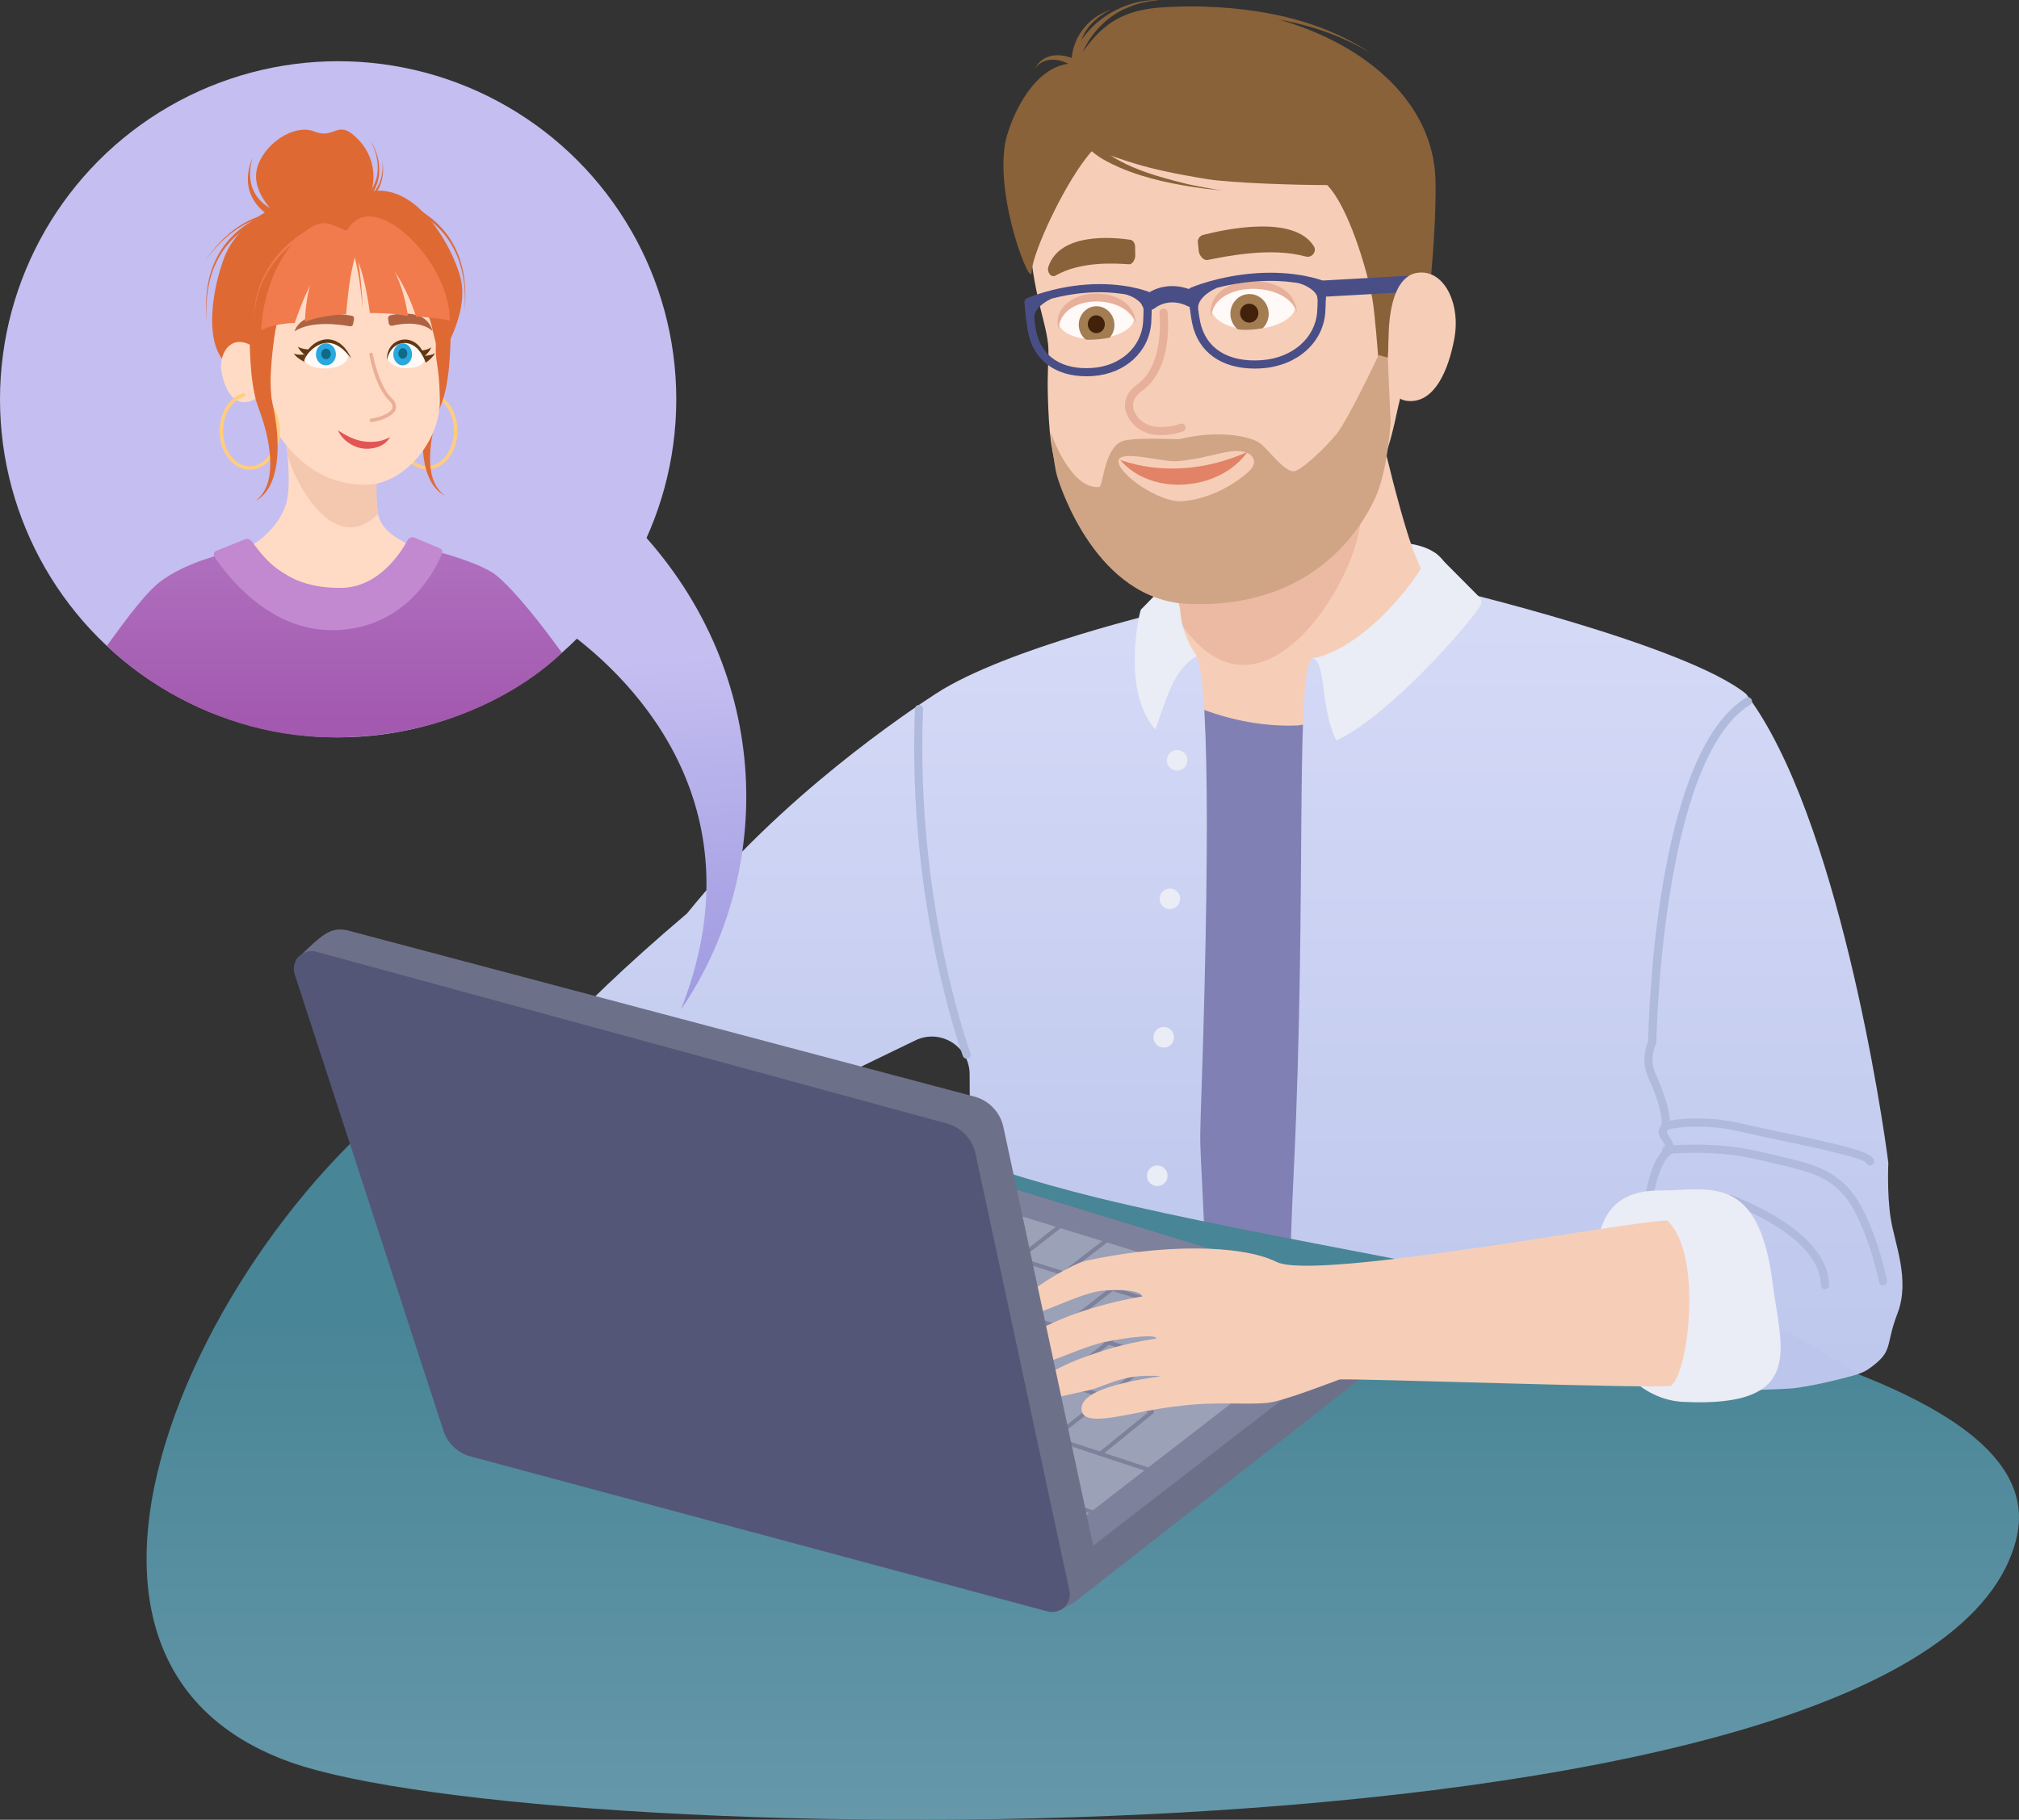 <?xml version="1.0" encoding="UTF-8"?>
<svg id="Layer_1" data-name="Layer 1" xmlns="http://www.w3.org/2000/svg" xmlns:xlink="http://www.w3.org/1999/xlink" viewBox="0 0 248.245 223.79">
  <rect x="0" y="0" width="248.245" height="223.79" fill="#333333" stroke="none"/>
  <defs>
    <linearGradient id="linear-gradient" x1="190.271" y1="76.6" x2="190.271" y2="175.426" gradientTransform="translate(386.023) rotate(-180) scale(1 -1)" gradientUnits="userSpaceOnUse">
      <stop offset="0" stop-color="#d4d9f6"/>
      <stop offset="1" stop-color="#bcc6ec"/>
    </linearGradient>
    <linearGradient id="linear-gradient-2" x1="280.178" y1="78.629" x2="280.178" y2="163.133" xlink:href="#linear-gradient"/>
    <linearGradient id="linear-gradient-3" x1="133.134" y1="224.857" x2="133.134" y2="162.795" gradientUnits="userSpaceOnUse">
      <stop offset="0" stop-color="#6698aa"/>
      <stop offset="1" stop-color="#488596"/>
    </linearGradient>
    <linearGradient id="linear-gradient-4" x1="-1845.881" y1="88.483" x2="-1845.881" y2="68.151" gradientTransform="translate(1886.993)" gradientUnits="userSpaceOnUse">
      <stop offset="0" stop-color="#a259af"/>
      <stop offset="1" stop-color="#b06fbe"/>
    </linearGradient>
    <linearGradient id="linear-gradient-5" x1="80.2" y1="81.136" x2="83.459" y2="127.18" gradientUnits="userSpaceOnUse">
      <stop offset="0" stop-color="#c4bef1"/>
      <stop offset="1" stop-color="#9d97df"/>
    </linearGradient>
  </defs>
  <path d="M138.186,191.161l25.489,1.565c5.265,0,15.826-6.225,15.826-11.49v-92.362c0-5.265-10.561-7.655-15.826-7.655l-25.489-1.565c-5.265,0-5.139,3.956-5.139,9.22v92.362c0,5.265-.126,9.924,5.139,9.924Z" style="fill: #8080b4; stroke-width: 0px;"/>
  <path d="M144.026,70.997c0,8.496,4.677,8.634,14.158,8.634,9.482,0,20.682-7.657,19.967-9.443-1.818-4.54-7.686-3.484-17.168-3.484-9.482,0-16.957,2.369-16.957,4.293Z" style="fill: #eaecf6; stroke-width: 0px;"/>
  <path d="M168.071,45.708s3.912,17.956,6.031,22.791c2.119,4.835.077,3.647,3.93,5.006-4.582,5.528-5.491,9.642-15.343,11.07-.919.133,8.506,3.15-3.128,4.637-9.763.391-16.996-4.646-18.137-4.888-9.768-2.077,2.172-9.434,1.655-10.517,2.697-1.662,2.028-2.427,3.62-3.231,1.156-4.835-7.086-13.862-7.086-13.862l28.46-11.007Z" style="fill: #f6ceb8; stroke-width: 0px;"/>
  <path d="M207.595,157.946l2.909,13.42s16.048-.751,19.238-3.003c3.191-2.252,1.971-2.721,3.566-6.851s-.375-8.634-.845-11.731c-.469-3.097-.281-6.757-.281-6.757-.657-5.349-6.227-42.858-17.489-57.685-7.404-6.04-36.627-12.959-36.627-12.959,0,0-10.802,8.701-16.444,8.418-2.565-.183-.857,28.013-2.547,63.206-.539,11.232-.166,7.83-.94,18.035.058,3.281-.387,13.248-.551,16.77-.032.684.513,1.315,1.196,1.261,23.568-1.889,43.183-10.674,43.183-10.674,2.202-.191,2.031-11.748,1.656-14.375l3.975,2.926" style="fill: url(#linear-gradient); stroke-width: 0px;"/>
  <path d="M119.345,150.016c-.054-3.434-.098-11.751-.125-17.915-.015-3.42-3.594-5.649-6.673-4.159l-17.38,8.419,8.496,21.827-40.592-24.642s5.75-7.969,21.397-21.209c11.637-14.452,27.101-24.75,30.594-27.028,8.634-5.631,28.894-10.323,28.894-10.323,0,0,.099,6.414,2.78,5.595,1.689-.516,2.171,17.905,1.022,52.755-.397,12.045-.153,1.612.861,33.134.015.478-.411.851-.89.845,0,0-16.15-2.406-27.787-8.6-1.332-.709-3.1-1.709-2.815-3.191l3.942-6.023s-1.591,8.876-1.724.516Z" style="fill: url(#linear-gradient-2); stroke-width: 0px;"/>
  <path d="M165.486,56.586s2.247,3.948,1.768,7.875c-.954,7.833-12.396,26.018-21.931,12.396-1.362-6.811-4.155-15.188-4.155-15.188l24.317-5.082Z" style="fill: #ecbaa2; stroke-width: 0px;"/>
  <path d="M176.645,68.145l5.224,5.254c.306.307.355.785.12,1.149-1.589,2.463-11.109,13.426-17.673,16.518-2.055-3.963-1.232-10.48-3.128-10.052,6.253-1.063,12.978-9.37,14.492-12.859.152-.35.697-.28.966-.01Z" style="fill: #eaecf6; stroke-width: 0px;"/>
  <path d="M144.233,70.931l-3.952,4.032c-.197.303-2.441,10.099,1.782,14.745,1.372-3.802,2.292-7.517,5.107-9.019-1.303-1.721-1.984-4.037-2.052-5.603-.019-.431-.477-1.771-.885-4.155Z" style="fill: #eaecf6; stroke-width: 0px;"/>
  <path d="M202.903,146.997c-.03,0-.06-.003-.092-.008-.272-.05-.451-.311-.401-.583.071-.383.731-3.775,2.138-4.981.336-.288.321-.416-.117-1.058-.318-.465-.799-1.167-.23-1.878.371-.464-.113-2.854-1.566-6.05-.907-1.995-.192-3.897.018-4.373.044-2.521.836-35.36,11.999-42.245.234-.144.542-.072.689.163.144.235.071.543-.163.689-10.901,6.723-11.521,41.167-11.526,41.514l-.053.216c-.009.018-.876,1.81-.053,3.622.774,1.703,2.464,5.804,1.438,7.088-.081.102-.055.21.273.69.352.514,1.006,1.47-.058,2.381-.966.828-1.63,3.459-1.805,4.404-.044.241-.254.409-.49.409Z" style="fill: #b0badd; stroke-width: 0px;"/>
  <path d="M118.863,130.198c-.202,0-.393-.124-.468-.325-.069-.184-6.876-18.673-5.898-42.709.013-.275.263-.488.52-.479.275.011.49.244.479.52-.97,23.823,5.767,42.135,5.835,42.317.097.259-.035.547-.294.644-.058.021-.116.032-.175.032Z" style="fill: #b0badd; stroke-width: 0px;"/>
  <circle cx="143.84" cy="110.532" r="1.267" style="fill: #eaecf6; stroke-width: 0px;"/>
  <circle cx="144.736" cy="93.509" r="1.267" style="fill: #eaecf6; stroke-width: 0px;"/>
  <circle cx="143.085" cy="127.562" r="1.267" style="fill: #eaecf6; stroke-width: 0px;"/>
  <circle cx="142.294" cy="144.591" r="1.267" style="fill: #eaecf6; stroke-width: 0px;"/>
  <circle cx="162.997" cy="164.615" r="1.267" style="fill: #eaecf6; stroke-width: 0px;"/>
  <g>
    <path d="M171.956,49.84c-1.161,4.782-2.638,19.049-24.18,20.645-7.998.593-17.921-3.481-18.809-18.824-.506-8.748.55-7.369-.663-12.214-1.254-5.01-8.818-31.926,20.674-32.596,34.136-.776,24.14,38.206,22.979,42.989Z" style="fill: #f6ceb8; stroke-width: 0px;"/>
    <path d="M145.048.808c8.114-.157,16.745,1.169,23.562,5.787-6.907-4.29-15.529-5.272-23.5-4.789,0,0-.062-.998-.062-.998h0Z" style="fill: #896239; stroke-width: 0px;"/>
    <path d="M134.613,17.617c3.007,2.848,7.464,4.055,11.437,5.032,1.044.228,3.167.622,4.225.782,0,0-2.139-.232-2.139-.232-3.554-.469-7.163-1.171-10.473-2.595-1.343-.604-2.631-1.217-3.814-2.341l.764-.645h0Z" style="fill: #896239; stroke-width: 0px;"/>
    <path d="M131.676,7.454C133.262,2.928,137.764-.069,142.505.001c-1.133.13-2.262.308-3.317.719-3.141,1.081-5.646,3.848-6.547,7.001,0,0-.964-.267-.964-.267h0Z" style="fill: #896239; stroke-width: 0px;"/>
    <path d="M131.98,9.303c-.843-3.049.751-6.242,3.5-7.641.37-.191.751-.358,1.123-.536-.71.418-1.421.843-2.011,1.413-1.799,1.555-2.497,4.229-1.669,6.428,0,0-.942.336-.942.336h0Z" style="fill: #896239; stroke-width: 0px;"/>
    <path d="M132.013,8.289c-1.378-1.105-3.639-1.478-4.776.171.243-.403.512-.828.934-1.106,1.296-.924,3.038-.568,4.388.097,0,0-.546.838-.546.838h0Z" style="fill: #896239; stroke-width: 0px;"/>
    <path d="M161.547,30.29c-2.432-3.951-11.048-2.067-13.615-1.402-.42.109-.695.505-.651.931l.109,1.065c.052.508.574,1.185,1.082,1.086,2.192-.426,7.744-1.62,12.075-.425.742.205,1.4-.606,1-1.256Z" style="fill: #896239; stroke-width: 0px;"/>
    <path d="M128.911,32.783c1.431-4.252,8.08-3.596,10.071-3.297.326.049.572.403.581.831l.024,1.07c.011.51-.36,1.143-.751,1.116-1.687-.115-5.922-.407-9.051,1.384-.536.307-1.11-.403-.875-1.103Z" style="fill: #896239; stroke-width: 0px;"/>
    <path d="M148.902,37.944c.11,1.482,2.585,2.75,5.375,2.543,2.79-.207,5.096-1.453,4.986-2.935-.11-1.482-2.718-2.872-5.508-2.666-2.79.207-4.963,1.575-4.853,3.057Z" style="fill: #fff9f7; stroke-width: 0px;"/>
    <path d="M159.448,38.502c-1.035-4.018-10.208-4.081-10.504.454-.158-.582-.129-1.244.126-1.843,1.751-3.86,10.354-3.325,10.379,1.389h0Z" style="fill: #e7b09a; stroke-width: 0px;"/>
    <path d="M142.781,53.513c-.972,0-2.048-.204-2.936-.884-.755-.58-1.554-1.632-1.532-2.85.012-.661.285-1.634,1.52-2.514,3.433-2.444,2.734-8.695,2.728-8.758-.033-.274.163-.523.436-.556.272-.026.522.162.556.437.034.281.777,6.902-3.14,9.691-.72.513-1.09,1.09-1.101,1.717-.016.847.606,1.627,1.142,2.039,1.728,1.325,4.617.296,4.646.285.261-.095.547.04.642.298.095.259-.038.546-.298.641-.082.03-1.264.454-2.663.454Z" style="fill: #e7b09a; stroke-width: 0px;"/>
    <g>
      <ellipse cx="153.638" cy="38.594" rx="2.354" ry="2.435" transform="translate(-2.432 11.457) rotate(-4.237)" style="fill: #a37c52; stroke-width: 0px;"/>
      <ellipse cx="153.598" cy="38.509" rx="1.127" ry="1.166" transform="translate(-2.425 11.454) rotate(-4.237)" style="fill: #42210b; stroke-width: 0px;"/>
    </g>
    <path d="M130.089,39.535c.177,1.461,2.535,2.388,5.047,2.11,2.512-.278,4.478-1.31,4.301-2.771-.177-1.461-2.609-2.766-5.12-2.488s-4.404,1.688-4.227,3.15Z" style="fill: #fff9f7; stroke-width: 0px;"/>
    <path d="M139.651,39.806c-1.193-3.788-9.351-3.718-9.473.717-.179-.533-.203-1.14-.035-1.723,1.366-3.978,9.425-3.477,9.508,1.007h0Z" style="fill: #e7b09a; stroke-width: 0px;"/>
    <g>
      <ellipse cx="134.832" cy="39.953" rx="2.192" ry="2.293" transform="translate(-2.583 10.071) rotate(-4.237)" style="fill: #a37c52; stroke-width: 0px;"/>
      <ellipse cx="134.795" cy="39.873" rx="1.049" ry="1.098" transform="translate(-2.578 10.068) rotate(-4.237)" style="fill: #42210b; stroke-width: 0px;"/>
    </g>
    <path d="M168.724,36.673c-.669-3.685-3-11.357-5.545-13.916-3.85.015-11.883-.264-14.724-.725-8.418-1.363-10.036-2.348-14.056-3.62-3.249,3.503-7.519,12.75-7.548,15.009-.029,2.259-4.473-8.785-3.268-15.761.412-2.386,3.236-9.848,8.46-9.867,2.245-2.816,3.911-6.344,10.507-6.862,16.244-1.277,33.44,7.311,33.942,21.037.161,4.401-.523,11.814-.523,11.814,0,0-2.617-.885-3.839,1.168-1.222,2.053-1.489,9.04-1.489,9.04l-1.186-.108s-.407-5.426-.73-7.207Z" style="fill: #896239; stroke-width: 0px;"/>
    <path d="M153.376,55.582c-3.402,4.793-11.753,5.533-15.644.983,5.152,1.778,10.676,1.222,15.644-.983h0Z" style="fill: #e28267; stroke-width: 0px;"/>
    <path d="M129.961,58.508c.396,1.369,4.864,15.288,16.127,15.757,14.339.597,20.697-8.046,22.987-12.988,1.562-3.37,1.908-9.341,1.908-9.341l-.344-7.948-1.129-.325s-3.773,7.999-5.191,9.723c-1.418,1.724-3.893,4.079-5.037,4.531-1.144.453-3.286-2.627-4.375-3.429-1.09-.802-5.019-1.689-9.934-.478-1.768-.016-4.977-.189-6.656.151-2.574.522-2.648,5.679-3.175,5.729-3.545.336-5.981-6.723-5.948-6.772,0,0,.371,4.02.767,5.389ZM137.52,56.734c.033-1.548,5.429.149,7.267-.017,4.347-.393,6.536-1.783,8.515-1.042.667.25,1.483,1.141.244,2.3-1.239,1.159-4.386,3.379-8.193,3.661-2.818.209-7.866-3.355-7.833-4.903Z" style="fill: #d0a585; stroke-width: 0px;"/>
    <g>
      <path d="M154.256,45.325c-4.083,0-6.917-2.021-7.664-5.53h0c-.281-1.325-.497-3.797-.506-3.902-.019-.214.102-.416.3-.502.136-.059,3.383-1.446,7.923-1.782,5.038-.376,8.258.87,8.392.923.189.074.314.255.316.459.001.09.027,2.216-.069,3.46-.284,3.71-3.459,6.522-7.72,6.838-.331.024-.655.037-.972.037ZM147.57,39.587c.7,3.295,3.476,5.009,7.583,4.705,3.756-.279,6.551-2.712,6.798-5.918.069-.906.071-2.356.068-3.019-.905-.289-3.711-1.04-7.637-.749-3.552.263-6.337,1.217-7.267,1.571.071.745.248,2.439.454,3.41h0Z" style="fill: #494e86; stroke-width: 0px;"/>
      <path d="M146.797,38.331c-.006,0-.013,0-.019-.001-.275-.011-.491-.243-.48-.519.08-2.063,2.626-3.186,2.734-3.233.25-.108.547.006.656.26.11.253-.006.547-.259.657-.021.009-2.077.922-2.132,2.353-.011.27-.232.481-.5.481Z" style="fill: #494e86; stroke-width: 0px;"/>
      <path d="M162.509,37.204c-.259,0-.478-.2-.498-.463-.076-1.032-1.595-1.701-2.173-1.873-.265-.078-.416-.355-.339-.62.079-.265.354-.417.62-.339.111.033,2.746.824,2.89,2.758.019.275-.186.515-.462.536-.013.001-.025.002-.038.002Z" style="fill: #494e86; stroke-width: 0px;"/>
    </g>
    <g>
      <path d="M133.563,46.273c-3.795,0-6.435-1.954-7.137-5.341h0c-.264-1.271-.469-3.642-.477-3.743-.019-.211.1-.412.293-.498.126-.056,3.119-1.381,7.305-1.691,4.652-.345,7.625.861,7.748.913.185.076.306.255.309.454.001.086.031,2.125-.053,3.317-.252,3.568-3.181,6.265-7.122,6.557-.295.022-.583.033-.865.033ZM126.978,37.469c.069.72.234,2.333.427,3.26h0c.651,3.148,3.195,4.795,6.949,4.515,3.434-.254,5.982-2.57,6.198-5.63.061-.865.06-2.247.055-2.886-.85-.282-3.416-.994-6.986-.731-3.231.239-5.769,1.131-6.643,1.472Z" style="fill: #494e86; stroke-width: 0px;"/>
      <path d="M126.648,39.547c-.006,0-.011,0-.017-.001-.276-.009-.492-.241-.483-.517.067-1.987,2.425-3.065,2.525-3.11.253-.113.547.001.659.252.113.252.001.547-.25.661-.019.008-1.889.87-1.935,2.232-.01.27-.231.483-.5.483Z" style="fill: #494e86; stroke-width: 0px;"/>
      <path d="M141.101,38.511c-.259,0-.477-.2-.498-.463-.073-.981-1.457-1.622-1.984-1.786-.264-.082-.411-.362-.33-.625.081-.264.357-.412.624-.331.104.032,2.549.804,2.688,2.667.021.275-.186.515-.462.536-.013.001-.025.002-.038.002Z" style="fill: #494e86; stroke-width: 0px;"/>
    </g>
    <path d="M162.834,36.488c-.526,0-.968-.412-.997-.944-.031-.551.391-1.023.942-1.054l10.85-.606c.551-.036,1.022.392,1.054.943s-.391,1.023-.942,1.054l-10.85.606c-.019.001-.038.002-.057.002Z" style="fill: #494e86; stroke-width: 0px;"/>
    <path d="M141.331,38.132c-.305,0-.606-.138-.802-.401-.331-.442-.24-1.069.201-1.4,3.004-2.248,6.09-.521,6.222-.446.478.274.644.886.369,1.365-.274.479-.886.644-1.365.37-.077-.043-2.096-1.133-4.026.314-.18.134-.391.199-.599.199Z" style="fill: #494e86; stroke-width: 0px;"/>
    <path d="M170.73,41.452c-.072,4.329-.308,7.823,2.637,7.872,2.945.049,4.683-3.51,5.463-7.75.733-3.985-1.055-8.012-3.999-8.061-2.945-.049-4.028,3.61-4.1,7.939Z" style="fill: #f6ceb8; stroke-width: 0px;"/>
    <path d="M131.677,41.255s.962.917,4.401.333-1.978,1.887-1.978,1.887l-2.423-2.22Z" style="fill: #f6ceb8; stroke-width: 0px;"/>
    <path d="M150.832,40.036s.962.917,4.401.333c3.439-.584-1.978,1.887-1.978,1.887l-2.423-2.22Z" style="fill: #f6ceb8; stroke-width: 0px;"/>
  </g>
  <path d="M247.948,189.103c-9.744,41.425-181.081,38.746-212.28,27.591-40.637-14.529-2.187-79.082,26.265-89.015,14.87-5.191,40.023,11.577,73.194,19.661,41.132,10.024,118.507,17.592,112.821,41.763Z" style="fill: url(#linear-gradient-3); stroke-width: 0px;"/>
  <g>
    <path d="M66.252,154.814l103.872,6.409.737,4.29c.114.662-.132,1.333-.632,1.724l-37.949,29.659c-1.3,1.005-2.969,1.276-4.498.73l-74.352-37.399c-.776-.279,13.618-.576,13.474-1.449l-.652-3.963Z" style="fill: #6d7089; stroke-width: 0px;"/>
    <path d="M51.424,123.799l117.402,35.916c1.405.43,1.741,2.431.561,3.342l-38.139,29.47c-1.163.899-2.656,1.141-4.024.653l-75.381-46.419c-1.364-.487-1.642-2.454-.47-3.333l-3.149-19.056c.93-.698,2.103-.908,3.201-.572Z" style="fill: #7e819b; stroke-width: 0px;"/>
    <path d="M51.755,126.863l110.594,33.998c1.21.37,1.499,2.093.483,2.878l-32.836,25.373c-1.002.774-2.287.982-3.465.562l-66.816-27.484c-.492-.176-5.407-15.862-4.985-16.179l-5.731-18.655c.801-.601,1.811-.782,2.756-.493Z" style="fill: #9ba1b7; stroke-width: 0px;"/>
    <g>
      <polygon points="44.601 135.793 44.292 135.4 55.596 126.557 55.904 126.95 44.601 135.793" style="fill: #7e819b; stroke-width: 0px;"/>
      <rect x="41.527" y="134.792" width="22.883" height=".5" transform="translate(-71.724 60.923) rotate(-37.855)" style="fill: #7e819b; stroke-width: 0px;"/>
      <polygon points="49.246 157 48.941 156.602 78.323 134.128 78.628 134.525 49.246 157" style="fill: #7e819b; stroke-width: 0px;"/>
      <path d="M60.697,160.426c-.075,0-.15-.034-.199-.099-.083-.11-.061-.267.048-.35l29.141-22.062c.111-.083.268-.062.351.048.083.11.061.267-.048.35l-29.141,22.062c-.046.034-.099.051-.151.051Z" style="fill: #7e819b; stroke-width: 0px;"/>
      <path d="M66.193,162.644c-.075,0-.148-.034-.198-.098-.084-.109-.064-.266.046-.351l29.894-23.017c.108-.083.266-.063.351.046.084.109.064.266-.046.351l-29.894,23.017c-.045.035-.099.052-.152.052Z" style="fill: #7e819b; stroke-width: 0px;"/>
      <path d="M72.06,164.212c-.075,0-.149-.034-.199-.099-.083-.11-.062-.267.048-.35l29.654-22.585c.108-.085.266-.063.351.047.083.11.062.267-.048.35l-29.654,22.585c-.045.035-.099.051-.151.051Z" style="fill: #7e819b; stroke-width: 0px;"/>
      <path d="M77.414,166.536c-.075,0-.148-.034-.198-.098-.084-.109-.064-.266.046-.351l30.036-23.122c.109-.083.266-.064.351.046.084.109.064.266-.046.351l-30.036,23.122c-.045.035-.099.052-.152.052Z" style="fill: #7e819b; stroke-width: 0px;"/>
      <path d="M82.917,168.465c-.075,0-.149-.034-.199-.098-.083-.11-.062-.267.048-.351l30.574-23.336c.109-.084.266-.062.351.047.083.11.062.267-.048.351l-30.574,23.336c-.045.035-.099.051-.151.051Z" style="fill: #7e819b; stroke-width: 0px;"/>
      <path d="M88.702,170.414c-.074,0-.148-.034-.198-.097-.084-.109-.064-.267.046-.351l30.11-23.213c.106-.085.265-.065.351.045.084.109.064.267-.046.351l-30.11,23.213c-.045.035-.099.052-.152.052Z" style="fill: #7e819b; stroke-width: 0px;"/>
      <path d="M94.218,172.416c-.075,0-.148-.034-.198-.098-.084-.109-.064-.266.046-.351l30.276-23.322c.108-.083.267-.064.351.046s.064.266-.046.351l-30.276,23.322c-.045.035-.099.052-.152.052Z" style="fill: #7e819b; stroke-width: 0px;"/>
      <polygon points="94.142 179.297 93.835 178.903 130.842 150.068 131.149 150.462 94.142 179.297" style="fill: #7e819b; stroke-width: 0px;"/>
      <polygon points="105.779 176.268 105.473 175.873 137.039 151.454 137.346 151.849 105.779 176.268" style="fill: #7e819b; stroke-width: 0px;"/>
      <rect x="100.429" y="168.281" width="46.799" height=".5" transform="translate(-77.364 111.455) rotate(-37.855)" style="fill: #7e819b; stroke-width: 0px;"/>
      <rect x="105.276" y="170.174" width="48.469" height=".499" transform="translate(-77.629 116.476) rotate(-38.17)" style="fill: #7e819b; stroke-width: 0px;"/>
      <rect x="126.229" y="167.155" width="30.69" height=".501" transform="translate(-73.078 122.769) rotate(-38.032)" style="fill: #7e819b; stroke-width: 0px;"/>
      <polygon points="116.866 186.872 116.562 186.475 122.721 181.764 123.025 182.162 116.866 186.872" style="fill: #7e819b; stroke-width: 0px;"/>
      <rect x="153.129" y="161.335" width="7.609" height=".501" transform="translate(-66.395 132.219) rotate(-38.346)" style="fill: #7e819b; stroke-width: 0px;"/>
      <path d="M135.264,179.047c-.072,0-.144-.032-.194-.092-.087-.107-.07-.265.037-.352l6.323-5.133c.105-.086.264-.07.352.037.087.107.07.265-.037.352l-6.323,5.133c-.046.038-.102.056-.157.056Z" style="fill: #7e819b; stroke-width: 0px;"/>
      <rect x="120.966" y="186.391" width="8.446" height=".5" transform="translate(-87.406 113.768) rotate(-37.228)" style="fill: #7e819b; stroke-width: 0px;"/>
      <g>
        <path d="M161.392,166.531c-77.076-24.328-116.25-36.767-116.435-36.971l.371-.336-.185.168.114-.222c1.353.604,115.136,36.521,116.285,36.884l-.15.477Z" style="fill: #7e819b; stroke-width: 0px;"/>
        <path d="M154.816,171.16c-55.24-17.252-83.343-26.102-83.526-26.307l.371-.335-.185.168.118-.22c1.201.552,82.55,25.96,83.371,26.216l-.148.477Z" style="fill: #7e819b; stroke-width: 0px;"/>
        <path d="M141.642,173.827c-.024,0-.05-.004-.075-.012-50.324-15.889-75.935-24.049-76.119-24.252-.093-.102-.085-.261.018-.353.083-.075.203-.085.296-.029,1.17.509,50.153,16.012,75.956,24.159.132.042.205.182.163.314-.033.107-.132.175-.238.175Z" style="fill: #7e819b; stroke-width: 0px;"/>
        <path d="M142.119,181.309c-.815-.27-81.58-27.025-82.44-27.256l.065-.24-.237-.099c.094-.219.086-.224,3.857,1.016,2.257.742,5.479,1.805,9.345,3.082,7.732,2.553,18.039,5.962,28.346,9.373,20.613,6.821,41.223,13.649,41.223,13.649l-.157.475Z" style="fill: #7e819b; stroke-width: 0px;"/>
        <path d="M135.357,186.604c-37.138-12.916-81.454-28.367-81.681-28.618l.371-.335-.185.168.123-.217c1.16.573,80.732,28.25,81.536,28.53l-.164.473Z" style="fill: #7e819b; stroke-width: 0px;"/>
      </g>
    </g>
  </g>
  <circle cx="41.576" cy="49.103" r="41.576" style="fill: #c4bef1; stroke-width: 0px;"/>
  <path d="M48.818,52.978c0-2.628,1.667-4.765,3.716-4.765s3.716,2.138,3.716,4.765-1.667,4.765-3.716,4.765-3.716-2.138-3.716-4.765ZM49.257,52.978c0,2.385,1.47,4.326,3.277,4.326s3.277-1.941,3.277-4.326c0-2.385-1.47-4.326-3.277-4.326s-3.277,1.941-3.277,4.326Z" style="fill: #ffcd7d; stroke-width: 0px;"/>
  <path d="M51.855,37.722c.369,1.903.666,3.903.839,5.858.081.98.147,1.965.134,2.928-.01.478-.018.964-.072,1.423l-.033.35-.058.333-.057.335-.084.386c-.434,2.06-.666,4.149-.503,6.242.088,1.041.276,2.088.683,3.059.399.964,1.077,1.85,1.998,2.303-.845-.586-1.341-1.504-1.583-2.447-.246-.951-.279-1.944-.22-2.925.129-1.965.636-3.908,1.31-5.739l.129-.344.133-.401.131-.404.098-.398c.142-.535.227-1.061.315-1.59.167-1.056.248-2.101.313-3.147.116-2.098.111-4.146.011-6.269l-3.486.445Z" style="fill: #df6933; stroke-width: 0px;"/>
  <path d="M35.015,53.119s.999,6.422.121,8.975c-.878,2.553-3.108,4.503-4.703,5.221,2.074,3.191,4.981,5.748,10.326,5.748,5.345,0,10.063-4.915,10.302-5.554-1.117-.878-4.098-1.766-4.576-4.319s.02-7.32.02-7.32l-11.49-2.752Z" style="fill: #ffdbc6; stroke-width: 0px;"/>
  <path d="M35.015,53.119s.201.369.321,2.553c.1,1.826,5.245,13.423,11.149,7.519-.479-2.553.04-7.26.04-7.26l-11.51-2.812Z" style="fill: #f4c7af; stroke-width: 0px;"/>
  <path d="M32.382,49.848c.798,2.473,4.906,10.212,13.084,9.733,4.228-.247,8.696-5.265,8.616-10.451-.071-4.627-.638-4.388-.479-7.021s3.75-16.594-11.807-15.796c-18.006.923-10.212,21.062-9.414,23.535Z" style="fill: #ffdbc6; stroke-width: 0px;"/>
  <path d="M34.217,26.632s-3.351-2.792-2.633-5.824,4.547-5.664,7.1-4.627c2.553,1.037,2.792-1.755,5.425,1.037s1.994,6.702.638,7.739-10.531,1.675-10.531,1.675Z" style="fill: #df6933; stroke-width: 0px;"/>
  <path d="M42.754,24.797s-2.477-.733-5.585-.319c-3.59.479-8.137,3.191-9.653,7.34-1.806,4.943-2.393,11.887,1.197,13.403s4.707-2.393,4.707-2.393c0,0,1.356-11.807,8.935-12.127s10.531,8.457,10.69,9.254,1.037,4.149,1.037,4.149c0,0,3.67-5.505,2.553-9.893-1.117-4.388-6.781-14.36-13.882-9.414Z" style="fill: #df6933; stroke-width: 0px;"/>
  <path d="M32.882,45.792c0,2.027-1.261,3.671-2.816,3.671s-2.442-1.68-2.816-3.671c-.352-1.871.627-3.743,2.183-3.743s3.45,1.715,3.45,3.743Z" style="fill: #ffdbc6; stroke-width: 0px;"/>
  <path d="M33.857,26.018c-1.467.367-2.803,1.034-3.999,1.91-1.187.881-2.21,1.991-2.939,3.274-.738,1.277-1.204,2.697-1.416,4.144-.221,1.448-.219,2.921-.061,4.37-.122-1.453-.086-2.921.169-4.352.247-1.43.743-2.818,1.497-4.05.745-1.238,1.77-2.292,2.943-3.119,1.172-.82,2.517-1.44,3.889-1.746l-.083-.431Z" style="fill: #df6933; stroke-width: 0px;"/>
  <path d="M48.605,25.093c1.372.306,2.717.926,3.889,1.746,1.173.827,2.198,1.881,2.943,3.119.754,1.232,1.25,2.619,1.497,4.05.255,1.431.29,2.899.169,4.352.158-1.449.16-2.922-.061-4.37-.212-1.448-.679-2.868-1.416-4.144-.729-1.283-1.752-2.393-2.939-3.274-1.196-.876-2.532-1.543-3.999-1.91l-.083.431Z" style="fill: #df6933; stroke-width: 0px;"/>
  <path d="M40.272,27.12c-1.364-.652-2.819-.99-4.299-1.077-1.476-.077-2.972.126-4.351.65-1.382.514-2.647,1.311-3.733,2.291-1.093.975-2.03,2.111-2.832,3.329.832-1.197,1.796-2.306,2.904-3.246,1.102-.945,2.369-1.698,3.735-2.167,1.363-.479,2.825-.639,4.255-.528,1.426.115,2.857.495,4.11,1.133l.211-.385Z" style="fill: #df6933; stroke-width: 0px;"/>
  <path d="M44.484,25.26c.611-.487,1.087-1.067,1.456-1.725.36-.656.611-1.379.673-2.122.056-.74.001-1.489-.212-2.193-.036-.181-.103-.352-.171-.522l-.197-.512c-.157-.33-.334-.65-.5-.974.149.333.31.66.449.995l.169.518c.058.172.116.343.142.523.176.703.189,1.434.101,2.139-.095.709-.369,1.381-.739,1.982-.37.597-.872,1.136-1.421,1.53l.249.362Z" style="fill: #df6933; stroke-width: 0px;"/>
  <path d="M33.555,25.768c-.511-.225-1.056-.597-1.482-1.032-.433-.439-.794-.962-1.013-1.552-.072-.142-.096-.299-.145-.45-.047-.152-.088-.305-.102-.465-.021-.158-.049-.316-.064-.476l-.004-.483c-.009-.163.006-.324.03-.485l.058-.487c.062-.321.15-.637.225-.96-.109.31-.233.618-.332.935l-.114.486c-.043.162-.076.326-.086.494l-.051.503c-.003.169.008.338.011.508-.003.171.021.34.054.509.034.168.043.343.103.505.168.672.503,1.303.936,1.852.109.137.229.265.344.398.127.121.248.25.382.363.27.236.537.438.882.633l.368-.798Z" style="fill: #df6933; stroke-width: 0px;"/>
  <path d="M43.814,25.395c.606-.177,1.13-.462,1.603-.838.465-.376.869-.836,1.139-1.367.264-.53.449-1.098.504-1.682.05-.288.025-.583.041-.872-.016-.29-.051-.578-.075-.866.006.29.022.578.02.866-.034.286-.028.576-.094.856-.089.567-.305,1.103-.586,1.589-.287.486-.693.89-1.146,1.212-.451.319-.984.556-1.496.671l.091.43Z" style="fill: #df6933; stroke-width: 0px;"/>
  <path d="M30.709,57.777c2.049,0,3.716-2.138,3.716-4.765,0-1.644-.646-3.15-1.728-4.029-.094-.076-.232-.062-.309.032-.076.094-.062.233.032.309.981.796,1.566,2.174,1.566,3.688,0,2.385-1.47,4.326-3.277,4.326s-3.277-1.941-3.277-4.326c0-2.014,1.081-3.791,2.57-4.225.117-.034.184-.156.15-.272-.034-.117-.155-.181-.272-.15-1.7.495-2.887,2.406-2.887,4.647,0,2.627,1.667,4.765,3.716,4.765Z" style="fill: #ffcd7d; stroke-width: 0px;"/>
  <path d="M30.766,37.92c-.1,2.123-.105,4.17.011,6.269.065,1.046.145,2.091.313,3.147.088.529.174,1.055.315,1.59l.098.398.131.404.133.401.129.344c.674,1.831,1.182,3.774,1.31,5.739.059.981.026,1.974-.22,2.925-.242.943-.737,1.86-1.583,2.447.92-.454,1.599-1.339,1.998-2.303.407-.971.595-2.018.683-3.059.164-2.093-.068-4.183-.503-6.242l-.084-.386-.057-.335-.058-.333-.033-.35c-.054-.46-.062-.945-.072-1.423-.013-.963.053-1.948.134-2.928.172-1.955.47-3.955.839-5.858l-3.486-.445Z" style="fill: #df6933; stroke-width: 0px;"/>
  <path d="M36.212,40.747c.991-2.782,5.765-2.144,7.057-1.917.179.032.297.203.264.382l-.12.653c-.033.178-.204.297-.382.264-1.096-.207-4.735-.754-6.819.617Z" style="fill: #af6242; stroke-width: 0px;"/>
  <path d="M53.175,40.707c-.719-2.704-4.103-2.177-5.176-1.937-.186.042-.309.217-.283.406l.078.57c.029.214.234.355.444.306.959-.224,3.466-.644,4.937.654Z" style="fill: #af6242; stroke-width: 0px;"/>
  <g>
    <path d="M69.086,80.268c-2.534-3.49-5.69-7.527-7.981-9.447-2.435-2.041-10.592-3.809-10.592-3.809,0,0-3.829,6.542-9.494,5.824-5.664-.718-9.972-5.425-9.972-5.425,0,0-6.781.798-11.169,3.989-1.873,1.362-4.169,4.49-6.738,8.014,0,0,10.749,11.265,27.957,11.265,18.19,0,27.99-10.411,27.99-10.411Z" style="fill: url(#linear-gradient-4); stroke-width: 0px;"/>
    <path d="M26.578,67.749c-.274.111-.381.441-.22.688,1.259,1.933,6.442,9.059,14.445,9.059,9.129,0,12.778-7.528,13.555-9.434.097-.238-.013-.51-.25-.611l-3.104-1.323c-.333-.142-.718-.009-.89.31-.847,1.565-3.569,5.773-8.095,5.854-7.524.134-9.959-4.435-11.127-5.78-.195-.225-.513-.299-.789-.187l-3.526,1.424Z" style="fill: #c289d0; stroke-width: 0px;"/>
  </g>
  <g>
    <path d="M42.664,29.547c-.035-.017.018.014.035.033.025.021.051.055.077.081.048.066.102.127.144.205.092.146.169.309.244.472.141.333.266.679.366,1.034.209.708.366,1.436.496,2.169.134.732.242,1.471.332,2.212.098.74.165,1.484.24,2.228-.039-.746-.07-1.493-.131-2.239-.054-.746-.126-1.491-.224-2.235-.095-.744-.217-1.486-.395-2.221-.084-.368-.195-.733-.328-1.095-.072-.18-.145-.359-.244-.535-.043-.089-.106-.174-.166-.261-.037-.043-.067-.085-.11-.128-.051-.044-.068-.078-.187-.135l-.148.414Z" style="fill: #f17b4d; stroke-width: 0px;"/>
    <g>
      <path d="M44.102,29.206s-1.726-1.028-3.552-1.663c-2.634-.917-7.943,4.464-8.455,13.066,1.933-.939,4.141-.877,4.141-.877,0,0,3.508-11.024,7.866-10.525Z" style="fill: #f17b4d; stroke-width: 0px;"/>
      <path d="M44.929,29.69s-1.472-1.464-2.685-1.349c-1.213.115-4.575,4.47-4.748,11.234,2.071-.843,5.069-.929,5.069-.929,0,0,.61-9.002,2.365-8.955Z" style="fill: #f17b4d; stroke-width: 0px;"/>
      <path d="M42.781,30.896s.65-1.53,1.868-1.566,4.503,2.847,5.511,9.538c-1.989-.411-4.686-.373-4.686-.373,0,0-.959-7.863-2.694-7.6Z" style="fill: #f17b4d; stroke-width: 0px;"/>
      <path d="M42.239,29.808s.209-2.626,2.526-3.13c3.706-.806,10.504,6.216,10.552,12.761-1.749-.431-4.171-.501-4.171-.501,0,0-2.882-10-8.906-9.13Z" style="fill: #f17b4d; stroke-width: 0px;"/>
    </g>
    <path d="M38.855,27.772c-1.17.527-2.215,1.224-3.178,2.034-.957.813-1.797,1.763-2.478,2.812-.176.259-.347.52-.483.803-.141.279-.301.548-.426.834-.23.581-.483,1.153-.621,1.764-.194.595-.267,1.215-.363,1.829-.064.305-.051.619-.07.928l-.037.93.065-.928c.028-.308.025-.62.097-.923.114-.609.204-1.222.414-1.806.153-.6.422-1.158.664-1.724.132-.278.298-.539.444-.809.141-.274.317-.526.498-.775.699-1.01,1.548-1.915,2.506-2.681.956-.76,2.02-1.418,3.127-1.879l-.159-.409Z" style="fill: #f17b4d; stroke-width: 0px;"/>
  </g>
  <path d="M42.795,43.755c0,.909-1.268,1.556-2.723,1.556s-2.663-.418-2.663-1.326c0-.909,1.298-1.875,2.752-1.875s2.633.737,2.633,1.645Z" style="fill: #fff9f7; stroke-width: 0px;"/>
  <path d="M52.229,44.024c0,.909-1.073,1.256-2.323,1.256s-2.264-.617-2.264-1.526c0-.909,1.014-1.645,2.264-1.645s2.323,1.006,2.323,1.915Z" style="fill: #fff9f7; stroke-width: 0px;"/>
  <g>
    <ellipse cx="40.074" cy="43.575" rx="1.229" ry="1.356" style="fill: #29a8df; stroke-width: 0px;"/>
    <path d="M37.365,44.608c.076-.68.527-1.211.997-1.639.484-.42,1.067-.731,1.68-.792.613-.076,1.229.139,1.751.507.542.356.964.882,1.405,1.399-.153-.301-.305-.611-.497-.897-.21-.273-.415-.559-.7-.775l-.201-.175c-.073-.051-.155-.09-.232-.136-.159-.083-.308-.192-.489-.232-.344-.122-.72-.166-1.084-.128-.735.083-1.392.47-1.872.984-.249.252-.437.555-.595.866-.121.327-.237.675-.164,1.018Z" style="fill: #603813; stroke-width: 0px;"/>
    <path d="M37.498,43.594c-.101.015-.224.021-.337.026-.116.004-.232.004-.348-.002-.232-.015-.465-.035-.681-.152.112.224.32.404.522.561.103.079.21.154.32.224.112.071.216.137.345.203l.179-.86Z" style="fill: #603813; stroke-width: 0px;"/>
    <path d="M37.962,42.979c-.102-.002-.224-.016-.337-.031-.115-.015-.23-.035-.343-.06-.226-.053-.453-.112-.646-.263.073.24.249.452.421.641.088.095.181.187.278.274.099.089.191.171.307.257l.32-.818Z" style="fill: #603813; stroke-width: 0px;"/>
    <path d="M52.359,44.597c.235-.167.435-.337.634-.527.19-.189.389-.396.482-.644-.207.153-.451.206-.691.258-.239.046-.494.078-.724.087l.299.826Z" style="fill: #603813; stroke-width: 0px;"/>
    <path d="M52.069,43.929c.111-.092.199-.18.292-.274.091-.093.179-.189.263-.289.162-.198.326-.419.386-.662-.185.162-.408.233-.631.298-.112.031-.225.057-.339.078-.112.021-.233.042-.335.049l.363.8Z" style="fill: #603813; stroke-width: 0px;"/>
    <path d="M45.665,51.903c.007,0,.015-0.0.022-.001.076-.008,1.877-.197,2.796-1.23.214-.241.443-.994-.274-1.662-1.688-1.576-2.36-5.423-2.366-5.461-.021-.12-.137-.199-.254-.18-.12.021-.2.134-.18.254.028.164.703,4.031,2.5,5.708.525.49.307.98.245,1.05-.804.904-2.494,1.083-2.511,1.084-.12.012-.208.119-.197.24.011.113.106.198.218.198Z" style="fill: #eaaf95; stroke-width: 0px;"/>
    <path d="M41.557,52.919c.243.585.676,1.077,1.191,1.462.518.382,1.137.66,1.794.761.664.101,1.323.027,1.943-.184.311-.107.61-.268.863-.476.257-.211.438-.464.631-.706-.311.088-.573.254-.846.333-.266.098-.539.146-.812.184-.551.064-1.118.06-1.646-.018-1.075-.165-2.086-.664-3.118-1.355Z" style="fill: #e25555; stroke-width: 0px;"/>
    <ellipse cx="40.091" cy="43.526" rx=".588" ry=".649" style="fill: #106a86; stroke-width: 0px;"/>
    <ellipse cx="49.511" cy="43.575" rx="1.153" ry="1.356" style="fill: #29a8df; stroke-width: 0px;"/>
    <ellipse cx="49.527" cy="43.467" rx=".552" ry=".649" style="fill: #106a86; stroke-width: 0px;"/>
    <path d="M47.58,44.233c.146-.614.429-1.175.862-1.56.439-.375,1.016-.551,1.569-.471.557.067,1.073.391,1.461.837.388.451.668,1.001.916,1.583-.083-.621-.263-1.256-.648-1.796-.372-.542-.978-.966-1.668-1.058-.686-.095-1.409.162-1.869.661-.466.499-.648,1.178-.623,1.804Z" style="fill: #603813; stroke-width: 0px;"/>
  </g>
  <path d="M69.453,77.426c9.385,6.757,23.837,22.523,14.265,46.736,11.449-16.705,11.449-41.105-5.068-58.935" style="fill: url(#linear-gradient-5); stroke-width: 0px;"/>
  <path d="M228.528,168.97s-4.349,1.297-8.012,1.755c-.535.067-6.944.382-8.546.153s2.365-5.494,2.365-5.494l5.57-1.602,8.623,5.189Z" style="fill: #bcc6ec; stroke-width: 0px;"/>
  <path d="M231.524,158.07c-.239,0-.451-.173-.492-.418-.146-.879-1.795-7.77-4.295-10.64-2.142-2.459-4.557-3.016-8.941-4.027-.561-.129-1.152-.265-1.776-.414-5.384-1.277-11.032-.653-11.09-.647-.253.029-.522-.165-.554-.44-.031-.274.166-.522.44-.553.236-.028,5.877-.651,11.434.667.622.147,1.211.283,1.77.412,4.438,1.022,7.116,1.64,9.471,4.344,2.689,3.087,4.367,10.17,4.527,11.132.045.273-.139.53-.411.575-.027.005-.056.007-.083.007Z" style="fill: #b0badd; stroke-width: 0px;"/>
  <path d="M229.929,143.336c-.215,0-.407-.139-.474-.343-.64-.673-6.34-1.872-10.124-2.667-1.895-.398-3.686-.775-5.189-1.132-5.333-1.265-9.104-.294-9.141-.285-.26.074-.54-.086-.611-.354-.071-.267.086-.54.352-.612.163-.043,4.035-1.049,9.63.278,1.49.353,3.274.729,5.164,1.126,8.284,1.742,10.718,2.4,10.886,3.407.045.273-.139.53-.411.575-.027.005-.056.007-.083.007ZM229.473,143.013h0ZM229.437,142.918v.001-.001Z" style="fill: #b0badd; stroke-width: 0px;"/>
  <path d="M224.393,158.54c-.273,0-.496-.219-.5-.493-.036-2.497-1.956-6.251-10.89-9.962-.235-.098-.398-.166-.471-.203-.247-.123-.347-.424-.224-.671.125-.247.425-.344.671-.224.064.032.204.089.407.173,9.435,3.919,11.465,8.075,11.506,10.871.004.276-.217.503-.492.507h-.008Z" style="fill: #b0badd; stroke-width: 0px;"/>
  <path d="M217.965,157.852c1.007,7.944,4.176,15.297-11.027,14.546-6.057-.299-10.933-6.538-10.933-14.546s2.054-11.449,8.118-11.449,12.106-2.252,13.842,11.449Z" style="fill: #eaecf6; stroke-width: 0px;"/>
  <path d="M205.006,150.115c4.415,4.121,2.578,18.811.465,20.283-.668.466-40.103-.961-40.782-.745s-6.875,2.679-8.857,2.868c-2.852.271-6.113-.193-10.51.346-5.61.509-11.976,2.97-12.327.568-.363-2.486,5.774-3.62,9.782-4.195-5.03-.38-6.661,1.308-9.353,1.832-2.693.524-5.943,1.651-6.403.11s4.659-3.705,6.297-4.284c1.544-.546,4.336-1.603,8.874-2.295-.112-.732-5.731.234-7.053.598-4.03,1.109-10.475,4.691-10.79,2.235-.376-2.935,7.479-6.539,16.117-8.013-.224-.792-2.947-.874-4.878-.697-3.834.351-10.414,4.909-10.449,2.009-.017-1.408,6.647-5.298,8.264-5.658,9.271-2.066,19.116-2.088,23.568.115,4.839,2.395,44.209-5.241,48.038-5.08Z" style="fill: #f6ceb8; stroke-width: 0px;"/>
  <path d="M42.666,114.398l77.17,20.464c1.782.485,3.145,1.924,3.533,3.73l11.183,52.094c.384,2.633-3.183,7.802-4.759,7.379l-68.522-22.259c-1.571-.422-2.823-1.61-3.327-3.156l-21.533-54.632c3.289-3.155,4.124-4.01,6.255-3.619Z" style="fill: #6d7089; stroke-width: 0px;"/>
  <path d="M38.882,117.039l77.534,21.121c1.782.485,3.145,1.924,3.533,3.73l11.54,53.71c.343,1.595-1.123,2.988-2.699,2.565l-70.94-19.062c-1.571-.422-2.823-1.61-3.327-3.156l-18.289-56.127c-.538-1.65.973-3.237,2.647-2.78Z" style="fill: #545677; stroke-width: 0px;"/>
</svg>